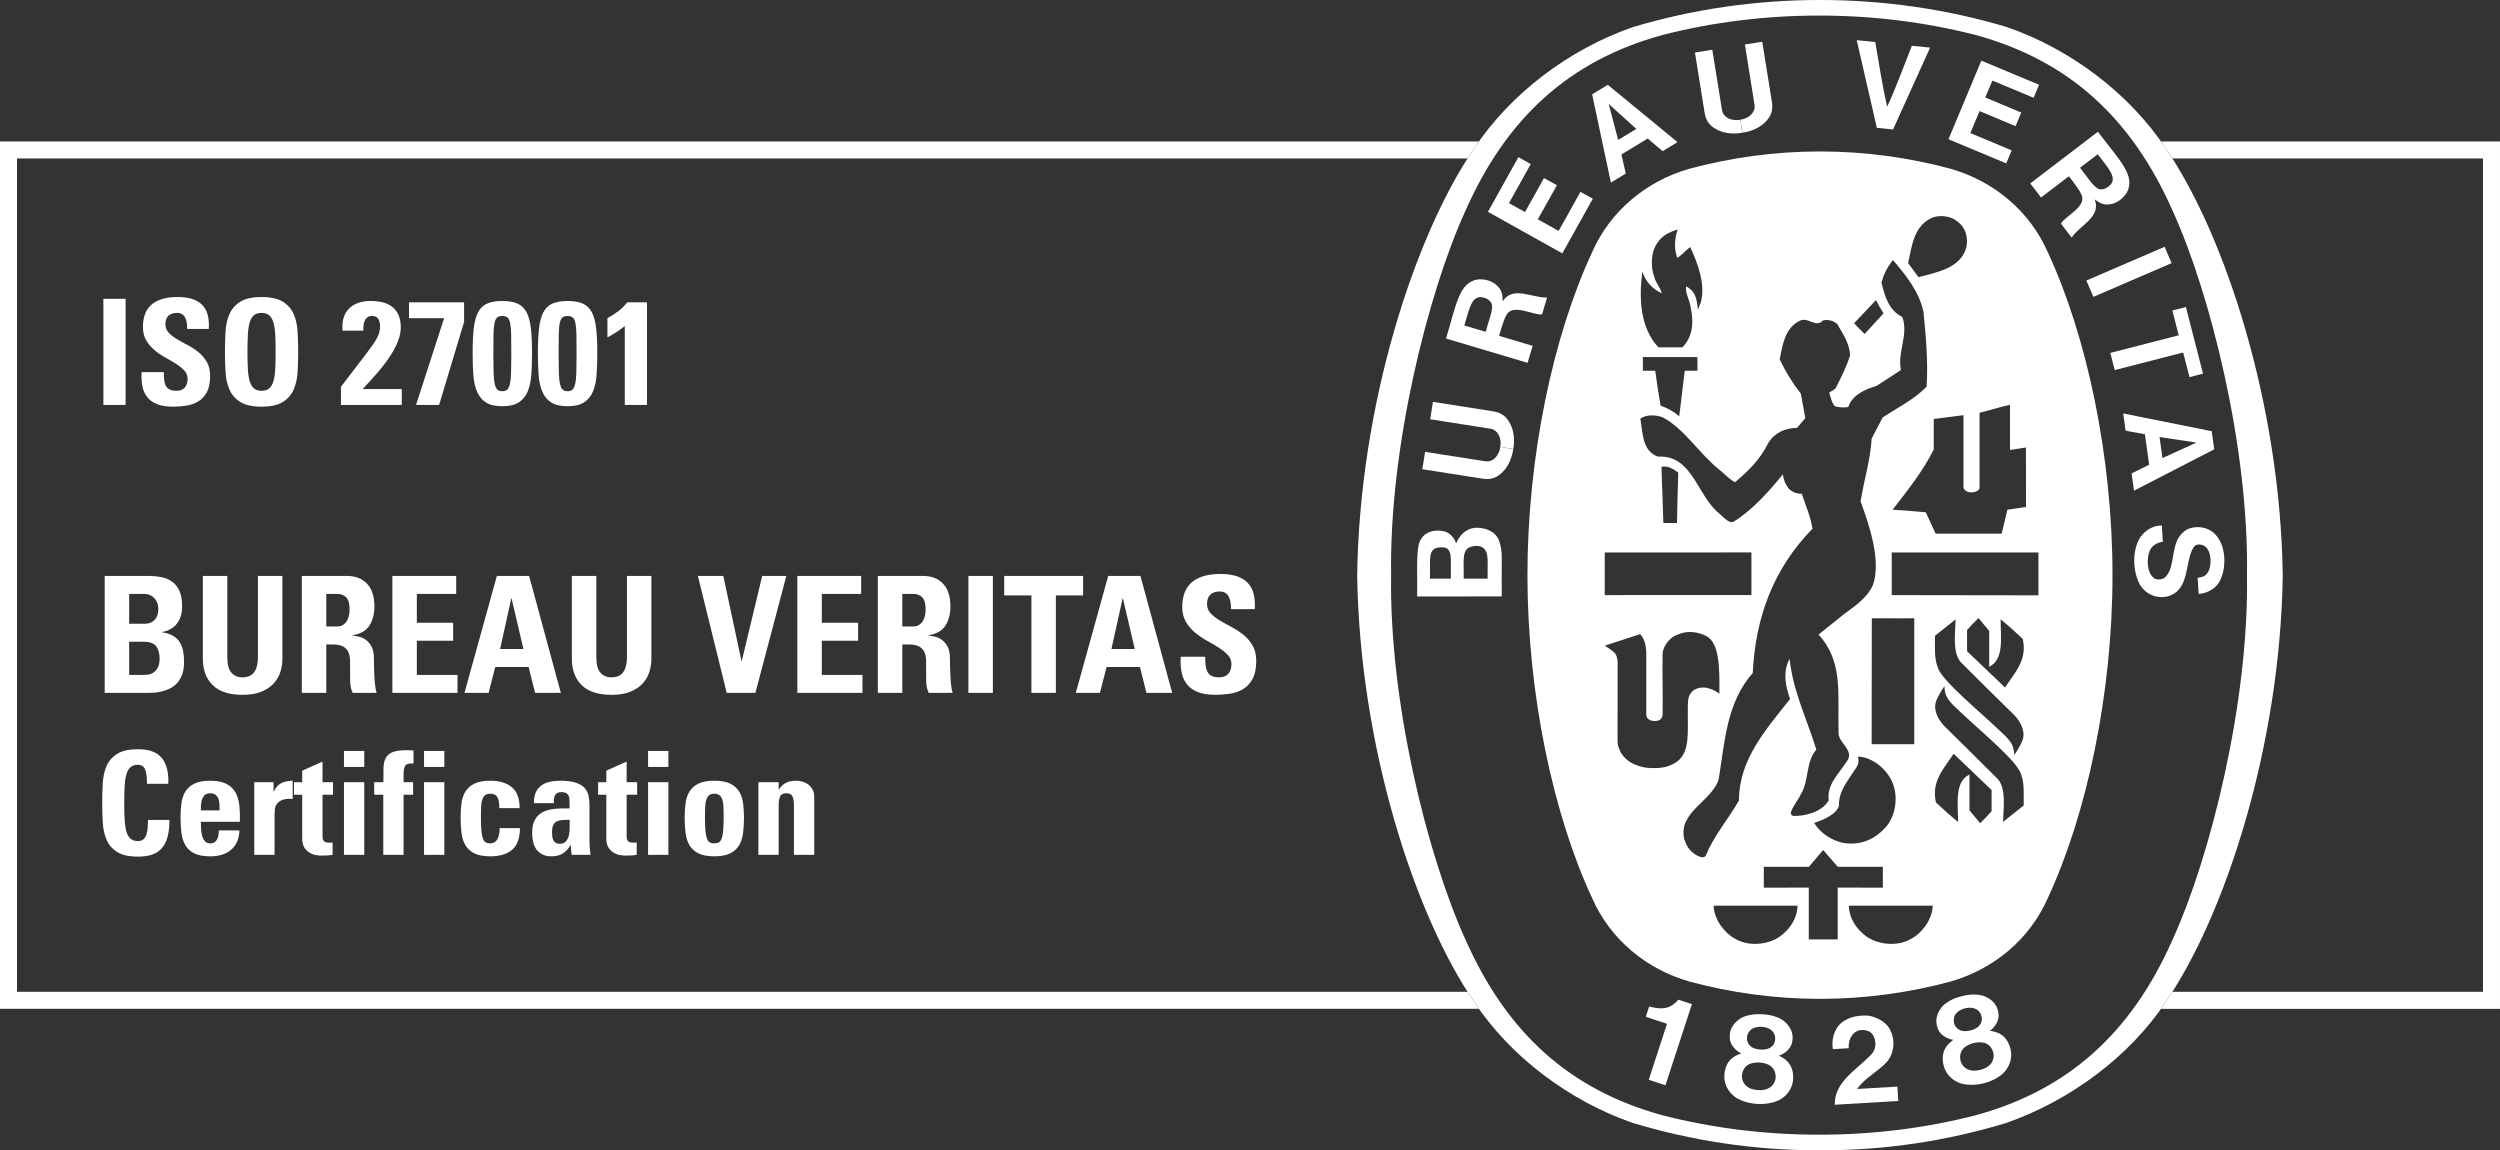 <?xml version="1.0" encoding="UTF-8"?>
<svg id="Layer_2" data-name="Layer 2" xmlns="http://www.w3.org/2000/svg" viewBox="0 0 416.692 191.732">
  <rect x="0" y="0" width="416.692" height="191.732" fill="#333333" stroke="none"/>
  <defs>
    <style>
      .cls-1 {
        fill: #fff;
      }
    </style>
  </defs>
  <g id="Interne">
    <g>
      <path class="cls-1" d="m101.244,56.243c.506-.277,1.005-.571,1.495-.882.49-.31.956-.653,1.396-1.029v13.157h3.7v-17.101h-3.283c-.441.572-.947,1.07-1.519,1.495-.572.425-1.168.808-1.788,1.151v3.209Zm-9.199-5.635c-.645.294-1.144.784-1.495,1.47-.351.686-.588,1.584-.71,2.695-.123,1.111-.184,2.483-.184,4.116,0,1.339.041,2.552.123,3.638.082,1.086.29,2.013.624,2.781.334.768.829,1.36,1.483,1.776.653.417,1.56.625,2.719.625,1.143,0,2.046-.208,2.707-.625.662-.416,1.16-1.008,1.495-1.776.334-.767.543-1.694.625-2.781.082-1.086.123-2.299.123-3.638,0-1.633-.061-3.005-.184-4.116-.123-1.111-.36-2.009-.71-2.695-.352-.686-.854-1.176-1.507-1.47-.654-.294-1.503-.441-2.548-.441-1.062,0-1.915.147-2.56.441Zm3.405,2.303c.204.163.355.47.454.919.098.449.155,1.082.171,1.898.016.817.024,1.887.024,3.21,0,1.29-.012,2.344-.037,3.16-.024.817-.09,1.454-.196,1.911-.106.457-.257.772-.453.943-.196.171-.465.257-.809.257-.343,0-.612-.086-.808-.257-.196-.171-.347-.486-.454-.943-.107-.457-.171-1.094-.196-1.911-.024-.816-.037-1.87-.037-3.16,0-1.323.008-2.393.024-3.21.016-.816.073-1.449.171-1.898.098-.449.245-.755.441-.919.196-.163.482-.245.857-.245.359,0,.641.082.845.245Zm-14.283-2.303c-.646.294-1.144.784-1.495,1.47-.352.686-.588,1.584-.711,2.695-.123,1.111-.184,2.483-.184,4.116,0,1.339.041,2.552.123,3.638.082,1.086.29,2.013.625,2.781.335.768.829,1.36,1.482,1.776.653.417,1.56.625,2.72.625,1.143,0,2.046-.208,2.707-.625.662-.416,1.16-1.008,1.495-1.776.334-.767.543-1.694.625-2.781.082-1.086.123-2.299.123-3.638,0-1.633-.061-3.005-.184-4.116-.123-1.111-.359-2.009-.711-2.695-.351-.686-.853-1.176-1.507-1.47-.653-.294-1.503-.441-2.548-.441-1.062,0-1.915.147-2.56.441Zm3.405,2.303c.204.163.355.47.453.919.098.449.155,1.082.172,1.898.016.817.024,1.887.024,3.21,0,1.29-.012,2.344-.037,3.16-.025.817-.09,1.454-.196,1.911-.106.457-.257.772-.453.943-.196.171-.466.257-.809.257-.343,0-.612-.086-.809-.257-.196-.171-.347-.486-.453-.943-.106-.457-.171-1.094-.196-1.911-.025-.816-.037-1.87-.037-3.16,0-1.323.008-2.393.024-3.21.016-.816.074-1.449.172-1.898.098-.449.245-.755.441-.919.196-.163.481-.245.858-.245.359,0,.641.082.845.245Zm-7.215-2.523h-9.188v2.646h5.855l-4.679,14.455h3.846l4.165-13.842v-3.259Zm-10.388,17.101v-2.646h-6.517c.31-.343.682-.747,1.115-1.213.433-.465.886-.972,1.36-1.519.474-.547.939-1.127,1.396-1.739.457-.613.87-1.241,1.237-1.887.368-.645.666-1.298.895-1.96.229-.662.343-1.31.343-1.948,0-.8-.123-1.482-.368-2.045-.245-.564-.588-1.021-1.029-1.372-.441-.351-.968-.604-1.58-.76-.613-.155-1.287-.232-2.021-.232-1.584,0-2.797.425-3.638,1.274-.841.849-1.197,2.074-1.066,3.675h3.455c0-.277.012-.559.037-.845.025-.286.086-.547.184-.784.098-.236.245-.432.441-.588.196-.155.474-.233.833-.233.49,0,.829.172,1.017.515.188.343.282.727.282,1.151,0,.36-.037.69-.11.993-.073.302-.2.629-.379.98-.18.351-.429.751-.748,1.2-.318.45-.719.992-1.2,1.629-.482.637-1.058,1.389-1.728,2.254-.67.866-1.454,1.895-2.352,3.087v3.014h10.143Zm-19.844-.477c.833-.515,1.437-1.201,1.813-2.058.376-.857.596-1.833.662-2.928.065-1.094.098-2.221.098-3.381,0-1.176-.033-2.311-.098-3.405-.065-1.094-.286-2.066-.662-2.915-.376-.849-.98-1.531-1.813-2.046-.833-.514-2.009-.771-3.528-.771-1.519,0-2.695.257-3.528.771-.833.515-1.438,1.197-1.813,2.046-.376.85-.596,1.821-.662,2.915-.065,1.094-.098,2.229-.098,3.405,0,1.16.032,2.287.098,3.381.066,1.094.286,2.07.662,2.928.375.857.98,1.543,1.813,2.058.833.514,2.009.771,3.528.771,1.519,0,2.695-.257,3.528-.771Zm-4.778-2.254c-.31-.253-.547-.641-.711-1.164-.163-.522-.27-1.196-.318-2.021-.049-.825-.073-1.801-.073-2.928,0-1.127.024-2.103.073-2.928.049-.824.155-1.498.318-2.021.163-.522.4-.91.711-1.163.31-.253.727-.38,1.249-.38.523,0,.939.126,1.249.38.31.253.547.641.71,1.163.163.523.27,1.197.319,2.021.049.825.073,1.801.073,2.928,0,1.127-.024,2.103-.073,2.928-.049.825-.156,1.498-.319,2.021-.163.523-.4.911-.71,1.164-.31.253-.727.38-1.249.38-.523,0-.94-.126-1.249-.38Zm-7.877-4.435c-.368-.628-.829-1.167-1.384-1.617-.556-.449-1.151-.841-1.789-1.176-.637-.334-1.233-.665-1.789-.992-.555-.326-1.017-.686-1.384-1.078-.367-.392-.551-.866-.551-1.421,0-.62.167-1.09.502-1.409.334-.318.804-.477,1.409-.477.375,0,.674.078.894.233.221.155.392.359.515.612.123.253.204.539.245.857.041.318.061.641.061.968h3.602c.114-1.846-.266-3.193-1.139-4.042-.874-.849-2.209-1.274-4.006-1.274-1.127,0-2.066.131-2.817.392-.752.261-1.348.617-1.789,1.065-.441.45-.755.976-.943,1.581-.188.604-.282,1.249-.282,1.935,0,.882.184,1.633.551,2.254.368.621.829,1.164,1.384,1.629.555.466,1.152.874,1.789,1.225.637.352,1.233.703,1.789,1.054.555.351,1.017.723,1.384,1.115.368.392.551.85.551,1.372,0,.604-.155,1.09-.465,1.457-.311.368-.776.551-1.397.551-.507,0-.903-.081-1.188-.245-.286-.163-.494-.388-.624-.674-.131-.285-.213-.616-.245-.992-.033-.375-.049-.775-.049-1.2h-3.699c-.049.768-.017,1.499.098,2.192.114.695.359,1.307.735,1.838.376.531.918.952,1.629,1.262.71.31,1.637.465,2.78.465.702,0,1.421-.053,2.156-.159.735-.106,1.4-.334,1.997-.686.596-.351,1.082-.866,1.458-1.543.376-.678.564-1.588.564-2.732,0-.931-.184-1.71-.551-2.34Zm-13.536,7.166v-17.689h-3.7v17.689h3.7Z"/>
      <path class="cls-1" d="m208.781,107.591c-.405-.693-.914-1.287-1.525-1.782-.612-.495-1.269-.927-1.971-1.296-.702-.369-1.359-.733-1.971-1.093-.612-.36-1.121-.756-1.525-1.188-.405-.432-.607-.954-.607-1.566,0-.684.184-1.202.553-1.553.369-.351.887-.526,1.553-.526.414,0,.742.085.985.256.243.171.432.396.567.675.135.279.225.594.27.945.045.351.067.707.067,1.066h3.969c.125-2.034-.293-3.519-1.255-4.455-.963-.935-2.435-1.404-4.415-1.404-1.242,0-2.277.144-3.105.432-.828.288-1.485.68-1.971,1.175-.486.495-.833,1.076-1.04,1.741-.207.666-.311,1.377-.311,2.133,0,.972.203,1.8.608,2.484.405.684.913,1.283,1.525,1.795.612.513,1.269.963,1.971,1.35.702.387,1.359.774,1.971,1.161.612.387,1.121.796,1.525,1.228.405.432.607.936.607,1.512,0,.667-.171,1.202-.513,1.606-.342.405-.855.608-1.539.608-.558,0-.995-.09-1.31-.27-.315-.18-.544-.428-.688-.743-.145-.315-.234-.679-.27-1.093-.036-.414-.054-.855-.054-1.323h-4.077c-.054.846-.018,1.652.108,2.416.125.765.395,1.44.81,2.025.414.585,1.012,1.049,1.795,1.391.783.342,1.804.513,3.064.513.774,0,1.566-.059,2.376-.176.81-.117,1.543-.369,2.201-.756.657-.387,1.192-.954,1.606-1.701.414-.747.621-1.75.621-3.01,0-1.026-.203-1.886-.608-2.579Zm-25.447,7.897l1.107-4.32h5.562l1.08,4.32h4.293l-5.292-19.494h-5.373l-5.4,19.494h4.023Zm5.805-7.317h-3.888l1.863-8.424h.054l1.971,8.424Zm-21.762-12.177v3.24h4.536v16.254h4.077v-16.254h4.536v-3.24h-13.149Zm-1.89,19.494v-19.494h-4.077v19.494h4.077Zm-15.093-8.073h1.053c.773,0,1.363.117,1.769.351.405.234.692.545.864.932.171.387.261.842.27,1.363.009.522.014,1.071.014,1.647,0,.63.004,1.269.013,1.917.009.648.149,1.269.418,1.863h3.996c-.09-.198-.167-.549-.23-1.053-.063-.503-.112-1.053-.148-1.647-.036-.594-.059-1.169-.067-1.728-.009-.558-.014-.989-.014-1.296,0-.882-.144-1.57-.432-2.065-.289-.495-.626-.868-1.013-1.121-.387-.251-.779-.413-1.174-.486-.396-.072-.702-.126-.918-.162v-.054c1.314-.216,2.246-.756,2.795-1.62.549-.864.823-1.917.823-3.159,0-1.674-.41-2.943-1.228-3.807-.819-.864-1.931-1.296-3.335-1.296h-7.533v19.494h4.077v-8.073Zm0-8.424h1.809c.648,0,1.156.194,1.525.581.369.387.554,1.049.554,1.984,0,.307-.032.63-.095.972-.063.342-.175.653-.337.932-.162.279-.378.509-.648.689-.27.18-.603.27-.999.27h-1.809v-5.427Zm-6.642,16.497v-2.997h-6.777v-5.697h6.048v-2.997h-6.048v-4.806h6.561v-2.997h-10.638v19.494h10.854Zm-22.626,0h4.779l5.157-19.494h-4.023l-3.402,14.175h-.054l-3.024-14.175h-4.239l4.806,19.494Zm-16.631-19.494v13.554c0,1.08-.207,1.908-.621,2.484-.414.576-1.071.864-1.971.864-.756,0-1.364-.257-1.823-.77-.459-.513-.689-1.373-.689-2.579v-13.554h-4.077v13.824c0,1.836.544,3.294,1.633,4.374,1.089,1.08,2.758,1.62,5.008,1.62,1.242,0,2.286-.176,3.132-.527.846-.351,1.525-.81,2.039-1.377.513-.567.881-1.206,1.107-1.917.225-.711.337-1.435.337-2.173v-13.824h-4.077Zm-23.058,19.494l1.107-4.32h5.562l1.08,4.32h4.293l-5.292-19.494h-5.373l-5.4,19.494h4.023Zm5.805-7.317h-3.888l1.863-8.424h.054l1.971,8.424Zm-10.989,7.317v-2.997h-6.777v-5.697h6.048v-2.997h-6.048v-4.806h6.561v-2.997h-10.638v19.494h10.854Zm-21.87-8.073h1.053c.773,0,1.363.117,1.769.351.405.234.692.545.864.932.171.387.261.842.27,1.363.009.522.014,1.071.014,1.647,0,.63.004,1.269.013,1.917.009.648.149,1.269.419,1.863h3.996c-.09-.198-.167-.549-.23-1.053-.063-.503-.112-1.053-.148-1.647-.036-.594-.059-1.169-.067-1.728-.009-.558-.014-.989-.014-1.296,0-.882-.144-1.57-.432-2.065-.289-.495-.626-.868-1.013-1.121-.387-.251-.779-.413-1.174-.486-.396-.072-.702-.126-.918-.162v-.054c1.314-.216,2.245-.756,2.794-1.62.549-.864.823-1.917.823-3.159,0-1.674-.41-2.943-1.229-3.807-.819-.864-1.93-1.296-3.334-1.296h-7.533v19.494h4.077v-8.073Zm0-8.424h1.809c.648,0,1.156.194,1.525.581.369.387.554,1.049.554,1.984,0,.307-.032.63-.095.972-.063.342-.175.653-.337.932-.162.279-.378.509-.648.689-.27.18-.603.27-.999.27h-1.809v-5.427Zm-11.394-2.997v13.554c0,1.08-.207,1.908-.621,2.484-.414.576-1.071.864-1.971.864-.756,0-1.363-.257-1.822-.77-.459-.513-.688-1.373-.688-2.579v-13.554h-4.077v13.824c0,1.836.544,3.294,1.634,4.374,1.089,1.08,2.758,1.62,5.008,1.62,1.242,0,2.286-.176,3.132-.527.846-.351,1.526-.81,2.039-1.377.513-.567.882-1.206,1.107-1.917.225-.711.338-1.435.338-2.173v-13.824h-4.077Zm-18.333,19.494c.288,0,.635-.014,1.04-.04.405-.027.832-.095,1.283-.203.45-.108.895-.27,1.337-.486.441-.216.837-.513,1.188-.891.351-.378.634-.854.851-1.431.216-.576.324-1.278.324-2.106,0-.666-.054-1.278-.162-1.836-.108-.558-.302-1.053-.581-1.485-.279-.432-.653-.783-1.121-1.053-.468-.27-1.062-.459-1.782-.567v-.054c1.116-.216,1.948-.702,2.498-1.458.549-.756.824-1.701.824-2.835,0-1.044-.148-1.895-.446-2.552-.297-.657-.702-1.17-1.215-1.539-.513-.369-1.116-.621-1.809-.756-.693-.135-1.427-.203-2.2-.203h-7.236v19.494h7.209Zm-3.132-8.532h2.376c1.026,0,1.732.248,2.12.743.387.495.581,1.175.581,2.039,0,.684-.108,1.211-.324,1.58-.216.369-.473.644-.769.823-.297.18-.603.284-.918.31-.315.027-.581.04-.796.04h-2.268v-5.535Zm0-7.965h2.511c.684,0,1.247.234,1.688.702.441.468.662,1.062.662,1.782,0,.468-.067.864-.203,1.188-.135.324-.31.581-.526.769-.216.189-.45.324-.702.405-.252.081-.486.122-.702.122h-2.727v-4.968Z"/>
      <path class="cls-1" d="m129.788,130.369h-3.384v12.119h3.384v-8.352c0-.544.076-1.0.228-1.368.152-.368.5-.552,1.044-.552.544,0,.892.184,1.044.552.152.368.228.824.228,1.368v8.352h3.384v-9.72c0-.416-.084-.788-.252-1.116-.168-.327-.388-.603-.66-.827-.272-.225-.592-.396-.96-.517-.368-.12-.752-.18-1.152-.18-.656,0-1.208.112-1.656.336-.48.225-.88.6-1.2,1.128h-.048v-1.224Zm-8.112,11.88c.656-.32,1.156-.764,1.5-1.332.344-.568.568-1.248.672-2.04.104-.792.156-1.66.156-2.605,0-.831-.048-1.62-.144-2.363-.096-.744-.312-1.396-.648-1.956-.336-.561-.833-1.004-1.488-1.332-.656-.328-1.544-.492-2.664-.492-1.12,0-2.008.164-2.664.492-.656.328-1.152.771-1.488,1.332-.336.559-.552,1.212-.648,1.956-.096.743-.144,1.532-.144,2.363,0,.944.052,1.813.156,2.605s.328,1.472.672,2.04c.344.568.844,1.012,1.5,1.332.656.319,1.528.479,2.616.479,1.088,0,1.96-.16,2.616-.479Zm-3.396-1.86c-.2-.12-.356-.344-.468-.672-.112-.328-.192-.784-.24-1.368-.048-.584-.072-1.34-.072-2.268,0-.624.012-1.177.036-1.656.024-.48.092-.876.204-1.188.112-.312.267-.548.468-.708.2-.159.484-.239.852-.239.352,0,.632.08.84.239.207.16.368.396.48.708.111.312.18.708.204,1.188.024.479.036,1.032.036,1.656,0,.928-.024,1.684-.072,2.268-.048.584-.128,1.04-.24,1.368-.112.328-.272.552-.48.672-.208.12-.464.18-.768.18-.32,0-.58-.06-.78-.18Zm-6.876-10.019h-3.384v12.119h3.384v-12.119Zm-3.384-5.208v2.664h3.384v-2.664h-3.384Zm-8.328,7.296h1.368v7.464c0,.191.036.44.108.744.072.304.224.6.456.888.232.288.564.536.996.744.432.208,1.016.311,1.752.311.416,0,.756-.012,1.02-.036.264-.023.508-.052.732-.084v-2.088c-.08.032-.176.049-.288.049h-.312c-.272,0-.484-.036-.636-.108-.152-.072-.26-.172-.324-.3-.064-.128-.1-.288-.108-.48-.008-.191-.012-.399-.012-.624v-6.479h1.752v-2.088h-1.752v-3.433l-3.384,1.513v1.92h-1.368v2.088Zm-1.44,1.727c0-.544-.052-1.063-.156-1.56-.104-.496-.324-.928-.66-1.296-.336-.368-.824-.66-1.464-.876-.64-.217-1.496-.324-2.568-.324-.656,0-1.252.06-1.788.18-.536.12-.996.324-1.38.612-.4.272-.708.647-.924,1.128-.216.479-.324,1.088-.324,1.824h3.312c0-.24.012-.472.036-.696.024-.224.076-.42.156-.588.08-.168.208-.304.384-.408.176-.103.408-.156.696-.156.304,0,.548.045.732.133.184.088.324.212.42.371.096.16.156.349.18.564s.036.452.036.708v.936c-.784-.016-1.552.005-2.304.06-.753.057-1.421.216-2.004.479-.584.265-1.052.677-1.404,1.236-.352.561-.528,1.344-.528,2.353,0,.527.056,1.027.168,1.5.112.472.296.88.552,1.224.255.344.588.62.996.828.408.208.908.311,1.5.311.736,0,1.356-.152,1.86-.456.504-.304.939-.768,1.308-1.392h.048l.144,1.607h3.144c-.033-.367-.068-.743-.108-1.128-.04-.384-.06-.76-.06-1.128v-6.048Zm-3.3,3.636c.008.456-.028.893-.108,1.309-.08.416-.24.771-.48,1.068-.24.296-.608.443-1.104.443-.273,0-.492-.06-.66-.18-.168-.12-.296-.273-.384-.456-.088-.184-.144-.388-.168-.612-.024-.224-.036-.447-.036-.672,0-.544.072-.956.216-1.236.144-.279.348-.479.612-.6.264-.12.576-.187.936-.204.36-.016.748-.032,1.164-.048,0,.336.003.732.012,1.187Zm-8.34-3.132c0-1.584-.428-2.739-1.284-3.468-.856-.727-2.06-1.092-3.612-1.092-1.12,0-2.008.164-2.664.492-.656.328-1.152.771-1.488,1.332-.336.559-.552,1.212-.648,1.956-.096.743-.144,1.532-.144,2.363,0,.944.052,1.813.156,2.605.104.792.328,1.472.672,2.04.344.568.844,1.012,1.5,1.332.656.319,1.528.479,2.616.479,1.6,0,2.824-.372,3.672-1.116.848-.743,1.272-1.939,1.272-3.588h-3.384c0,.801-.128,1.425-.384,1.872-.256.448-.648.672-1.176.672-.32,0-.58-.06-.78-.18s-.356-.344-.468-.672c-.112-.328-.192-.784-.24-1.368-.048-.584-.072-1.34-.072-2.268,0-.624.012-1.177.036-1.656.024-.48.092-.876.204-1.188.112-.312.268-.548.468-.708.2-.159.484-.239.852-.239.528,0,.912.172,1.152.516.24.345.36.972.36,1.884h3.384Zm-12.552-4.319h-3.384v12.119h3.384v-12.119Zm-3.384-5.208v2.664h3.384v-2.664h-3.384Zm-1.752-.072c-.208-.016-.408-.028-.6-.036s-.392-.012-.6-.012c-1.04,0-1.824.116-2.352.348-.528.232-.9.572-1.116,1.02-.216.447-.328,1.004-.336,1.668-.008.664-.012,1.428-.012,2.292h-1.536v2.088h1.512v10.031h3.384v-10.031h1.584v-2.088h-1.584v-1.465c0-.607.104-1.047.312-1.319.208-.273.656-.384,1.344-.336v-2.16Zm-8.208,5.28h-3.384v12.119h3.384v-12.119Zm-3.384-5.208v2.664h3.384v-2.664h-3.384Zm-8.328,7.296h1.368v7.464c0,.191.036.44.108.744.072.304.224.6.456.888.232.288.564.536.996.744.432.208,1.016.311,1.752.311.416,0,.756-.012,1.02-.036.264-.023.508-.052.732-.084v-2.088c-.08.032-.176.049-.288.049h-.312c-.272,0-.484-.036-.636-.108-.152-.072-.26-.172-.324-.3-.064-.128-.1-.288-.108-.48-.008-.191-.012-.399-.012-.624v-6.479h1.752v-2.088h-1.752v-3.433l-3.384,1.513v1.92h-1.368v2.088Zm-6.624-2.088v12.119h3.384v-6.6c0-.304.016-.624.048-.96.032-.336.144-.643.336-.924s.492-.504.9-.672c.408-.168.988-.229,1.74-.181v-3.023c-.689,0-1.304.124-1.848.372-.544.248-.976.724-1.296,1.428h-.048v-1.559h-3.216Zm-2.4,6.6c.032-.976.004-1.88-.084-2.712-.088-.832-.3-1.552-.636-2.16-.336-.607-.84-1.088-1.512-1.439-.672-.353-1.576-.528-2.712-.528-1.12,0-2.008.164-2.664.492-.656.328-1.152.771-1.488,1.332-.336.559-.552,1.212-.648,1.956-.096.743-.144,1.532-.144,2.363,0,.944.052,1.813.156,2.605.104.792.328,1.472.672,2.04.344.568.844,1.012,1.5,1.332.656.319,1.528.479,2.616.479.8,0,1.496-.103,2.088-.311.592-.208,1.088-.496,1.488-.864.816-.735,1.248-1.784,1.296-3.144h-3.432c0,.256-.02.512-.061.768-.041.256-.113.488-.217.696-.105.208-.25.376-.436.504-.186.128-.432.191-.738.191-.372,0-.662-.119-.871-.359-.21-.24-.363-.54-.459-.9-.097-.359-.158-.748-.182-1.164-.024-.416-.036-.808-.036-1.176h6.504Zm-6.504-1.896c0-.255.008-.547.024-.875s.073-.641.169-.936c.097-.296.25-.544.459-.744.209-.2.508-.3.895-.3.403,0,.713.092.931.276.217.184.375.42.472.708.097.287.149.6.157.935.008.336.012.648.012.936h-3.12Zm-8.22,7.404c.648-.199,1.196-.54,1.644-1.019.448-.48.784-1.112,1.008-1.896.224-.783.336-1.752.336-2.903h-3.576c-.016.336-.032.712-.048,1.128-.016.416-.072.8-.168,1.151-.096.352-.256.648-.48.889-.224.239-.544.359-.96.359-.512,0-.92-.124-1.224-.372-.304-.248-.537-.628-.696-1.14-.16-.512-.264-1.172-.312-1.98-.048-.808-.072-1.764-.072-2.867,0-1.104.024-2.06.072-2.868.048-.808.152-1.468.312-1.98.16-.512.392-.892.696-1.14.304-.248.711-.372,1.224-.372.544,0,.928.24,1.152.72.224.48.336,1.296.336,2.448h3.552c.08-1.872-.276-3.3-1.068-4.284-.792-.983-2.116-1.476-3.972-1.476-1.488,0-2.64.252-3.456.756-.816.504-1.408,1.172-1.776,2.004-.368.832-.584,1.784-.648,2.855-.064,1.072-.096,2.185-.096,3.337,0,1.136.032,2.24.096,3.311.064,1.072.28,2.028.648,2.868.368.84.96,1.512,1.776,2.016.816.504,1.968.756,3.456.756.848,0,1.596-.1,2.244-.3Z"/>
      <path class="cls-1" d="m361.013,24.777c-6.056-9.179-15.854-16.555-26.423-20.236-9.826-2.962-20.453-4.542-31.246-4.542-10.789,0-21.419,1.58-31.242,4.542-10.568,3.681-20.365,11.057-26.423,20.236-9.999,14.626-19.073,42.894-19.467,71.047v.077c.394,28.154,9.468,56.426,19.467,71.047,6.058,9.182,15.855,16.525,26.423,20.205,9.823,2.967,20.223,4.578,31.016,4.578h.457c10.789,0,20.962-1.578,30.785-4.549,10.57-3.68,20.598-11.053,26.653-20.234,9.997-14.621,19.07-42.892,19.466-71.047v-.077c-.396-28.153-9.469-56.421-19.466-71.047Zm1.159,131.722c-6.889,15.646-17.422,25.17-32.894,29.396-8.336,2.139-17.076,3.234-26.059,3.234-8.986,0-17.777-1.096-26.109-3.234-15.473-4.227-26.008-13.75-32.898-29.396-6.234-13.701-12.688-39.434-12.344-60.636-.344-21.201,6.109-46.934,12.344-60.635,6.891-15.643,17.426-25.168,32.898-29.4,8.332-2.134,17.123-3.234,26.109-3.234,8.982,0,17.723,1.1,26.059,3.234,15.473,4.232,26.006,13.757,32.894,29.4,6.238,13.701,12.691,39.434,12.348,60.635.344,21.203-6.109,46.935-12.348,60.636Z"/>
      <path class="cls-1" d="m341.311,42.02c-2.996-6.822-8.963-11.827-16.226-13.9-6.819-1.841-14.218-2.876-21.618-2.876h-.242c-7.404,0-14.799,1.035-21.619,2.876-7.261,2.074-13.23,7.079-16.227,13.9-6.51,13.973-10.789,34.08-10.789,53.843,0,19.766,4.279,39.871,10.789,53.843,2.996,6.822,8.966,11.824,16.227,13.9,6.82,1.844,14.215,2.877,21.619,2.877h.242c7.4,0,14.799-1.033,21.618-2.877,7.263-2.076,13.229-7.078,16.226-13.9,6.509-13.973,10.792-34.078,10.792-53.843,0-19.764-4.283-39.87-10.792-53.843Zm-12.549,40.048c.201.009,1.158-.193,1.182-.797v-12.476c1.721-.398,3.44-.982,5.071-1.323v7.527c.974-.113,1.466-.244,2.663-.422l.011,9.919-3.104.461-.953,3.996h-11.009l-1.637-3.567c-2.662-.247-2.858-.247-5.532-.429,2.522-3.256,5.101-6.484,6.854-10.047v-5.073l4.959-.638v12.023c0,.424.616.845,1.232.845h.262Zm-6.463-45.879c1.234-.346,2.916-.183,3.962.738,1.413,1.014,1.815,2.735,1.475,4.331-.975,3.457-4.83,4.107-7.965,4.937l-1.731-2.345c.649-2.98.979-6.413,4.259-7.661Zm-9.614,13.826c1.071,2.022.227.466,1.258,2.208l-3.144,3.439c-.84-.806-.918-.897-1.766-1.781,1.612-1.69,1.775-1.875,3.651-3.866Zm-38.948-4.704l.012-.017c.557,1.647,1.593,2.821,3.23,3.59-.184-.863-.953-1.661-1.199-2.583-.707-1.78-.647-4.331.521-5.899.832-1.229,2.016-1.735,3.32-2.15-.492,1.475-.645,3.25-.038,4.747.849-.663.895-.707,1.556-1.338.252-.243.365-.325.578-.478,1.207,2.579,2.586,6.148,1.787,9.159l-.504,1.307c-.186-2.133-.533-3.15-1.965-3.933-.181,1.243.605,2.128.797,3.748.576,2.506.116,4.972-1.428,6.423h-3.996c-3.033-3.257-3.256-8.153-2.672-12.576Zm9.188,16.479h-2.115l-.926,7.614c-.922-.829-1.967-1.412-3.102-1.781-.545-3.232-.584-3.472-.89-5.833h-2.062v-2.275c3.56-.01,5.529.006,9.09.006l.004,2.269Zm-15.453,30.294l24.451-.007v7.106l-24.451.008v-7.107Zm9.462-14.264c1.013-.277,1.997.368,2.795.952-.13,4.124-.13,4.083-.214,8.398h-2.274l-.019-.686c-.076-3.283-.216-5.43-.288-8.664Zm2.599,49.122c-1.422.998-2.742,1.094-4.135,1.084-.463-.004-1.275-.07-1.736-.209-1.053-.262-2.551-.836-3.434-2.258l-.193-.346-.153-.424-.19-.461-.084-.703.012-13.292c-.111-1.673-.746-1.703-2.108-2.71l.493-.178,5.375-1.753c.77.832.955,1.907,1.017,3.012v10.389c-.009.668.564,1.049,1.333,1.09.924,0,1.309-.346,1.385-1.076.077-4.648-.076-5.953,0-10.186.117-1.413,1.383-2.834,2.582-3.166,1.487-.709,3.294-.436,4.639.222,2.381,1.147,2.267,5.831,2.244,9.634-.94-.615-1.092-.692-2.029-.945-.828-.183-1.72-.029-2.365.46-.77.708-.852,1.406-.867,2.643-.057,4.41.43,7.443-1.783,9.174Zm3.023,15.475c-1.172-.773-1.439-1.523-1.843-2.58-.984-4.516,4.456-6.145,5.747-9.895,1.014-6.268,1.32-12.871,5.682-17.759.432-9.22,3.412-17.362,9.955-24.058-.306-2.061-1.165-3.873-1.777-5.811-.861-.033-1.441-.188-2.215-.889-.568-.795-.8-1.39-.949-2.365-2.276,2.825-5.106,5.991-8.209,7.896-.572.319-1.302-.353-2.334-1.322-3.81-3.01-4.455-9.833-10.263-9.524-2.644-.891-2.519-3.997-2.949-6.331.983-.706,2.567-.673,3.749-.215,3.625,1.937,6.039,6.022,9.463,8.758.918.733,1.743,1.693,2.588,2.042,2.246-1.932,4.055-3.593,5.568-6.588,1.06-1.691,2.812-2.429,4.75-2.458l1.38-1.629-.738-4.058c-1.407-1.81-2.579-3.713-3.53-5.743.492-2.335.801-5.039,3.166-6.33,1.537-.951,2.799,1.229,4.055-.155.922-.196,1.713.062,2.357.585.953,1.659,2.095,3.317,2.157,5.252-.589,1.876-1.475,3.627-2.366,5.381-.205.398-.744.521-1.106.797.215.796.395,1.689.951,2.303.704.154,1.361.274,2.214.125.673-2.061,2.886-2.978,4.732-3.535l4.053-2.641c-.642-3.074,1.323-5.778.219-8.854-2.307-1.071-2.973-3.699-3.471-5.742.363-1.291.996-2.642,1.917-3.719l.141.153c2.21,2.581,4.239,5.223,4.943,8.419.4,4.085.802,8.267.523,12.536-2.18,2.182-4.82,3.473-7.312,5.101l-1.842,3.533c-.216,3.657-1.292,6.946-1.844,10.479,1.566,4.271,3.433,9.957,2.058,13.921-1.043,2.358-3.269,3.642-4.921,4.944l-4.143,3.32c4.157,4.593,3.155,9.8,3.338,16.455-.04,1.605,2.836,2.949,1.298,4.779-1.28,2.047-3.285,3.715-2.947,6.422-1.272,2.139-4.329,2.6-5.764,2.582-.308.018-.561-.215-.561-.525.309-1.107,1.165-1.965,1.627-3.01,1.475-2.271.796-5.408,2.638-7.529-1.519-4.939-3.808-9.526-4.423-14.809l-.053-.321c-1.229,2.417-.557,4.796.093,6.704-4.089,5.162-8.519,10.115-8.519,16.908-1.752,3.102-4.24,5.93-5.529,9.219-.446.545-1.254.064-1.754-.219Zm27.13-16.314c2.399.092,4.824,2.09,5.744,4.332.953,2.275.583,5.256-.89,7.158-1.842,2.244-4.394,3.412-7.379,2.889-1.873-.428-3.712-1.566-4.791-3.318,1.542-.512,3.711-1.396,4.148-2.889-.109-2.311,1.477-4.174,2.672-6.016.592-.809.672-1.287.495-2.156Zm2.273-2.064l.027-20.974c2.992-.046,3.961.036,7.076-.019v20.993h-7.103Zm-15.243,32.02c-1.936,1.412-5.162,1.723-7.311.521-1.23-.584-2.334-1.785-3.012-2.951-.522-1.125-.715-1.527-.771-2.678,5.128,0,8.564,0,13.983.004-.03,1.938-1.134,3.84-2.889,5.104Zm9.586.521h-4.821v-8.637l-7.498.012v-3.479l7.525-.004,2.369-2.797c1.156,1.344,1.234,1.439,2.434,2.797h7.516v3.482l-7.524-.012v8.637Zm15.071-2.951c-.677,1.166-1.782,2.367-3.01,2.951-2.15,1.201-5.379.891-7.314-.521-1.751-1.264-2.86-3.166-2.893-5.104,5.425-.004,8.858-.004,13.986-.004-.057,1.15-.245,1.553-.769,2.678Zm10.578-18.412c-.75.83-1.023,1.135-1.906,1.994l-1.781-2.148v-5.969c-2.521,1.23-1.904,4.801-1.904,7.902-1.498-1.219-2.254-1.91-3.689-3.256-.803-3.57,1.344-5.607,2.95-8.111l6.331,6.053v3.535Zm-9.441-29.243c1.134-.895,2.076-1.669,3.444-2.737-.101,2.72-.485,5.483.825,7.098,3.203,3.196,6.117,6.085,9.006,8.911,1.075,1.168,1.935,2.826,1.227,4.365-.336.734-.797,1.566-1.287,2.24,0-1.498-.655-2.354-1.508-3.197-3.926-3.863-10.725-9.241-11.273-11.521-.586-1.535-.402-3.38-.434-5.159Zm14.795,28.282c-1.135.891-2.074,1.668-3.442,2.734.098-2.719.484-5.484-.83-7.098-3.207-3.195-6.114-6.082-9.003-8.912-1.073-1.164-1.936-2.826-1.227-4.361.337-.738.795-1.567,1.289-2.246,0,1.5.648,2.355,1.507,3.199,3.927,3.861,10.72,9.242,11.276,11.522.582,1.537.4,3.379.43,5.162Zm-3.11-19.66l-6.331-6.051v-3.534c.754-.83,1.023-1.136,1.904-1.998l1.785,2.15v5.97c2.519-1.228,1.903-4.802,1.903-7.904,1.498,1.222,2.253,1.911,3.686,3.256.808,3.573-1.342,5.608-2.948,8.11Zm5.565-15.366l-24.453-.037v-7.107l24.453-.007v7.151Z"/>
      <path class="cls-1" d="m305.811,184.132c-.068-3.881,3.726-5.842,6.115-8.416.648-.621.893-1.85.424-2.871-.28-.641-.705-.949-1.217-1.078-.838-.195-1.551-.066-2.078.396-.745.691-.949,1.584-.916,2.553l-2.645.156c-.233-1.469.123-2.896,1.021-4.008,1.238-1.324,3.104-1.697,4.916-1.576,1.445.232,3.135,1.115,3.733,2.629.765,1.641.509,3.744-.71,5.129-1.566,1.672-3.616,2.576-4.914,4.461l6.711-.394c.048.832.096,1.631.141,2.393l-10.582.627Z"/>
      <path class="cls-1" d="m282.004,167.365l-.039.129-4.374,13.394-2.788-.914,2.998-9.176.05-.156c-1.11-.387-2.454-.771-3.54-1.158l.57-1.728c1.412.365,2.867.605,4.096-.412.445-.35.522-.447.764-.717l2.264.738Z"/>
      <path class="cls-1" d="m335.093,174.787c-.351-1.316-1.081-2.379-2.556-2.801l-.851-.187c.871-.617,1.676-1.859,1.381-3.07-.198-1.381-1.2-2.262-2.449-2.74-1.094-.328-2.381-.277-3.598.045-1.229.281-2.391.83-3.206,1.633-.883,1.008-1.36,2.25-.895,3.568.303,1.209,1.596,1.932,2.65,2.074l-.664.561c-1.115,1.06-1.264,2.34-.961,3.67.334,1.484,1.523,2.641,2.969,3.068,1.092.283,2.418.27,3.693-.043,1.271-.316,2.453-.92,3.285-1.678,1.083-1.055,1.596-2.627,1.202-4.1Zm-9.222-3.822c-.33-.582-.336-1.562.259-2.145.345-.363.85-.627,1.392-.756.537-.139,1.111-.141,1.582.022.794.24,1.246,1.109,1.225,1.777-.007.521-.245.932-.578,1.25-.344.301-.816.521-1.32.635-.501.137-1.022.16-1.471.055-.439-.131-.84-.379-1.088-.838Zm5.861,6.455c-.361.416-.996.734-1.683.902-.684.174-1.395.185-1.905-.016-.691-.256-1.166-.805-1.34-1.416-.267-.916,0-1.885.789-2.436.332-.234.821-.465,1.353-.605.535-.123,1.077-.146,1.478-.094.955.119,1.645.855,1.834,1.789.129.619-.035,1.326-.527,1.875Z"/>
      <path class="cls-1" d="m298.876,179.822c.056-1.363-.322-2.592-1.605-3.439l-.755-.43c1.012-.328,2.15-1.277,2.234-2.518.219-1.379-.477-2.518-1.524-3.348-.949-.641-2.191-.973-3.448-1.027-1.256-.098-2.529.084-3.549.603-1.142.697-1.969,1.744-1.918,3.137-.069,1.244.949,2.324,1.916,2.773l-.805.334c-1.378.684-1.898,1.861-2.008,3.219-.122,1.519.666,2.976,1.92,3.814.958.596,2.227.977,3.537,1.055,1.309.078,2.617-.143,3.643-.621,1.342-.686,2.301-2.029,2.362-3.553Zm-7.665-6.398c-.145-.656.145-1.588.887-1.969.435-.246,1-.346,1.554-.309.552.031,1.101.197,1.501.494.691.467.863,1.428.642,2.062-.159.496-.512.814-.921,1.021-.421.186-.937.254-1.453.213-.517-.021-1.023-.154-1.418-.389-.383-.254-.691-.613-.791-1.125Zm3.672,7.91c-.465.287-1.166.406-1.871.359-.707-.037-1.391-.24-1.816-.584-.582-.447-.873-1.115-.855-1.752.017-.945.559-1.799,1.476-2.088.39-.123.924-.197,1.474-.172.551.041,1.07.178,1.44.35.876.398,1.311,1.309,1.218,2.252-.061.633-.432,1.258-1.065,1.635Z"/>
      <rect class="cls-1" x="347.754" y="43.828" width="14.2" height="2.962" transform="translate(11.072 144.247) rotate(-23.332)"/>
      <path class="cls-1" d="m312.826,21.307l-3.353-14.611,3.09.311c.623,3.616,1.258,7.725,1.988,10.767,1.324-2.837,2.776-6.731,4.111-10.146l3.043.306-6.178,13.647-2.701-.274Z"/>
      <polygon class="cls-1" points="257.348 29.682 254.18 35.347 251.51 33.854 255.137 27.349 253.086 26.197 248.004 35.307 260.402 42.23 265.486 33.121 263.428 31.976 259.788 38.496 256.321 36.55 259.5 30.872 257.348 29.682"/>
      <path class="cls-1" d="m249.826,90.02c-.666-1.524-2.31-2.13-4.008-2.045-1.438.162-2.523,1.138-3.127,2.621-.221-.871-1.023-1.96-2.387-2.119-1.425-.175-2.783.209-3.472,1.415-.938,1.204-.534,6.485-.632,9.529l14.105-.014.006-1.032c-.075-5.61.244-6.279-.486-8.355Zm-8.004,6.433l-3.482.003c.1-3.261-.437-4.997,1.557-5.216,1.179-.085,1.506.181,1.771.887.225.734.156,1.498.154,4.326Zm6.127-.008l-3.961.007h-.025c.066-3.159-.422-5.011,1.453-5.376.656-.175,1.47-.113,1.949.383.801.771.553,2.065.584,4.986Z"/>
      <polygon class="cls-1" points="362.081 51.754 364.34 51.172 367.193 62.279 364.939 62.858 363.883 58.751 352.478 61.685 351.742 58.821 363.141 55.882 362.081 51.754"/>
      <path class="cls-1" d="m290.39,22.131c-1.577.265-3.202.112-4.513-.69-1.126-.656-1.529-1.501-1.738-2.54l-1.63-10.144,2.89-.464,1.637,10.143c.166.833.896,1.345,1.666,1.5.428.109.9.102,1.359.016"/>
      <path class="cls-1" d="m290.427,22.124c1.579-.243,3.076-.897,4.069-2.066.86-.975.983-1.906.857-2.958l-1.628-10.142-2.892.459,1.621,10.149c.113.764-.432,1.555-1.111,1.944-.373.238-.822.38-1.283.441"/>
      <path class="cls-1" d="m368.637,71.873l-14.746-2.963.402,2.879,3.211.589.709,5.082-2.924,1.445.4,2.879,13.371-6.89-.424-3.022Zm-8.201,4.472l-.492-3.504,6.127.926.023-.002-.012.005.014.003-.025.002-5.635,2.57Z"/>
      <path class="cls-1" d="m366.502,96.268l.266-.046.324-.086.234-.078c.936-.51,1.156-1.757,1.106-2.775-.037-1.028-.352-2.07-1.317-2.439-.496-.139-1.135-.182-1.464.334-1.597,2.369-.487,7.399-4.62,8.283-1.801.297-3.378-.484-4.311-1.925-1.287-2.29-1.389-5.866.076-8.081.886-1.157,2.088-1.863,3.527-1.873l.169,2.718c-.886.117-1.759.571-2.163,1.438-.6,1.424-.454,3.688.588,4.525.382.428,1.266.377,1.748.12,1.638-1.18,1.309-4.115,2.126-6.083.282-.834,1.048-1.687,1.832-2.105,1.45-.623,3.321-.402,4.487.757,1.888,1.781,1.98,5.275,1.101,7.398-.492,1.473-2.087,2.55-3.748,2.651l-.171-2.727.209-.005Z"/>
      <path class="cls-1" d="m252.228,74.854c-.234,1.58-.884,3.08-2.054,4.077-.972.865-1.899.99-2.952.869l-10.149-1.594.454-2.893,10.149,1.585c.847.102,1.555-.437,1.94-1.118.236-.375.377-.823.438-1.286"/>
      <path class="cls-1" d="m252.234,74.819c.261-1.579.101-3.204-.704-4.514-.66-1.121-1.507-1.523-2.546-1.729l-10.148-1.594-.455,2.894,10.149,1.602c.761.131,1.345.89,1.503,1.659.11.427.104.899.022,1.358"/>
      <path class="cls-1" d="m267.983,14.139l-2.608,1.584,3.121,14.714,2.484-1.508-.728-3.179,4.384-2.665,2.487,2.112,2.48-1.508-11.62-9.55Zm1.726,9.186l-1.573-5.992-.013-.022.009.009-.004-.014.016.023,4.59,4.158-3.024,1.838Z"/>
      <polygon class="cls-1" points="336.892 18.758 330.903 16.25 332.086 13.43 338.957 16.298 339.871 14.13 330.243 10.108 324.766 23.211 334.392 27.232 335.297 25.06 328.408 22.18 329.946 18.516 335.951 21.032 336.892 18.758"/>
      <path class="cls-1" d="m250.455,50.224c-.009-.975-.064-1.788-.873-2.566-.779-.807-2.018-1.183-3.239-1.09-3.159.489-3.579,4.12-5.326,9.858l13.599,4.054.844-2.834-5.369-1.601-.225-.07c.37-1.305.894-2.963,1.154-3.32.979-2.252,4.584-.039,6.007-.257l.837-2.813c-2.434.135-5.688-2.038-7.408.639Zm-2.832,5.082l-3.557-1.06c.774-2.426,1.119-4.87,2.83-4.718.686.111,1.16.294,1.559.789.665.829-.189,2.642-.832,4.989Z"/>
      <path class="cls-1" d="m349.672,21.96l-11.273,8.609,1.791,2.35,4.455-3.399.189-.139c.838,1.066,1.869,2.466,2.004,2.886,1.25,2.113-2.662,3.73-3.322,5.005l1.779,2.333c1.32-2.048,4.992-3.399,3.845-6.368.792.566,1.486,1.003,2.585.806,1.111-.156,2.145-.935,2.789-1.978,1.463-2.841-1.227-5.315-4.842-10.106Zm2.121,8.812c-.492.487-.922.764-1.556.798-1.063.05-2.024-1.711-3.545-3.61l2.952-2.252c1.505,2.052,3.279,3.771,2.148,5.064Z"/>
    </g>
    <g>
      <path class="cls-1" d="m360.184,23.583c.28.396.562.792.829,1.195.361.528.719,1.078,1.077,1.64h51.768v138.898h-51.772c-.357.56-.714,1.108-1.074,1.634-.267.405-.552.802-.834,1.2h56.514V23.583h-56.508Z"/>
      <path class="cls-1" d="m245.679,166.949c-.359-.526-.717-1.074-1.074-1.634H2.835V26.417h241.766c.358-.562.717-1.113,1.077-1.64.266-.403.548-.799.829-1.195H0v144.566h246.511c-.282-.398-.565-.795-.833-1.2Z"/>
    </g>
  </g>
</svg>